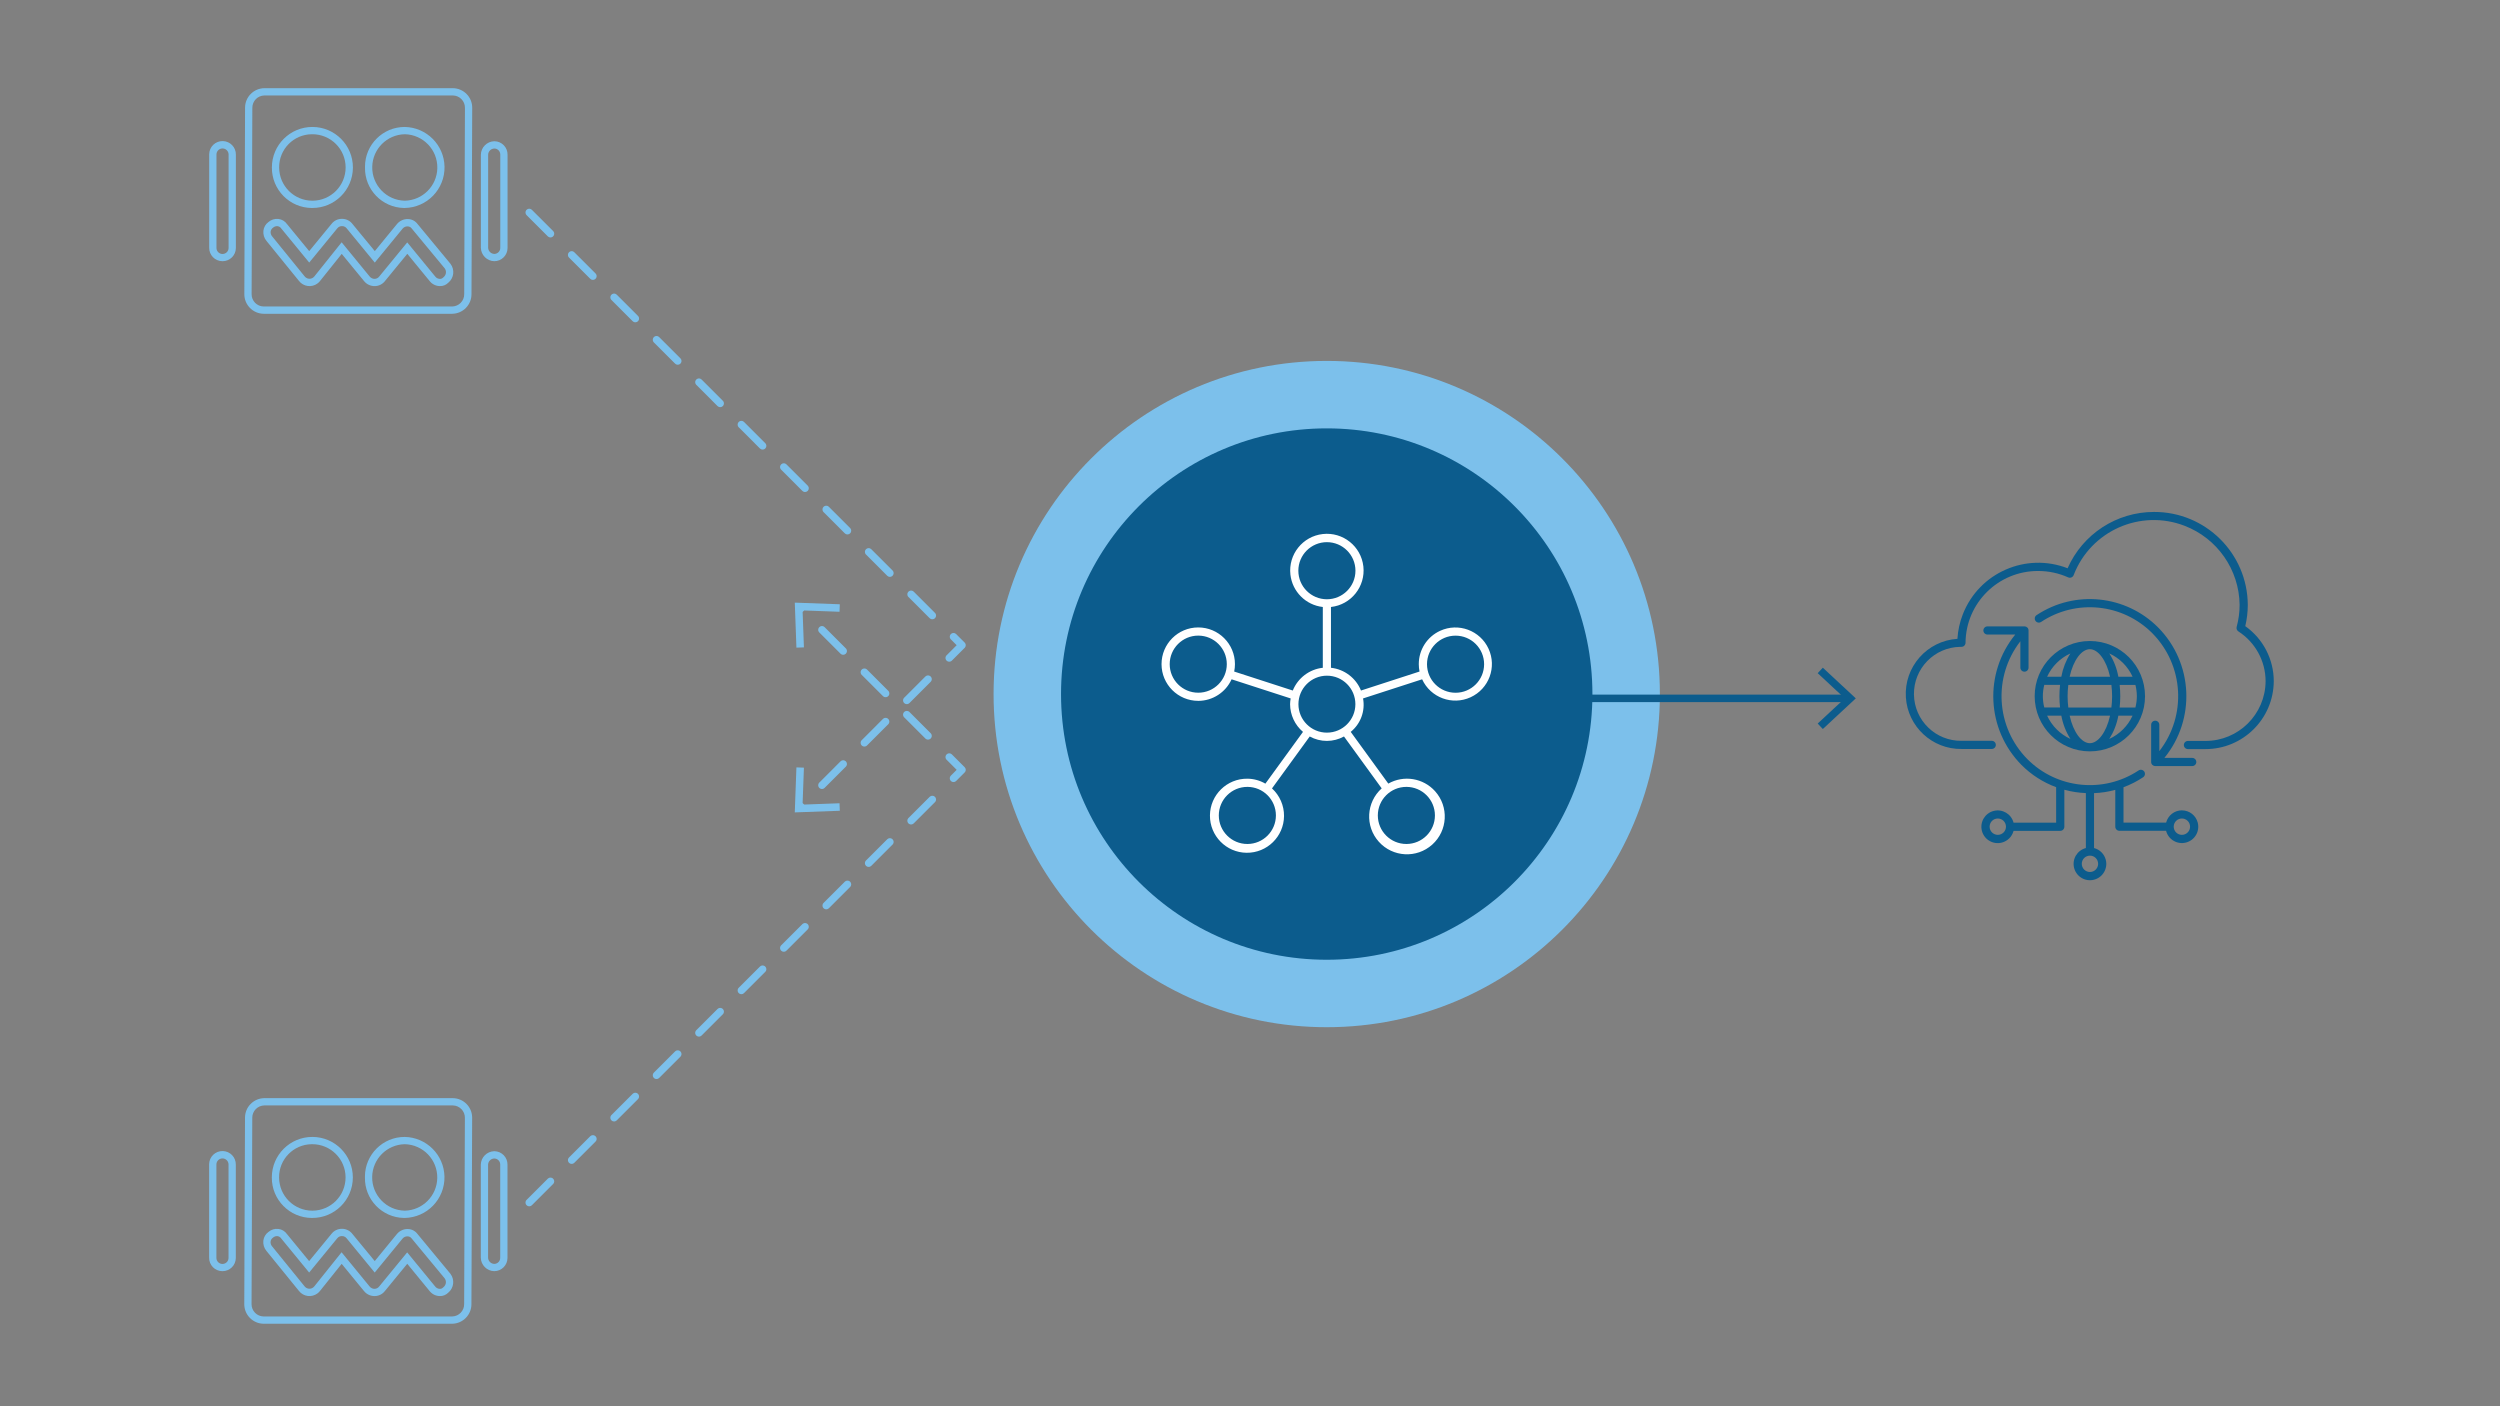 <svg viewBox="0 0 1200 675" xmlns="http://www.w3.org/2000/svg" id="Layer_1"><rect x="0" y="0" width="1200" height="675" fill="#808080" stroke="none"/><defs><style>.cls-1{fill:#fff;}.cls-2{fill:#7cc0eb;}.cls-3{fill:#0c5c8d;}.cls-4{stroke:#7cc0eb;stroke-dasharray:0 0 14.4 14.4;stroke-linecap:round;stroke-linejoin:round;}.cls-4,.cls-5{fill:none;stroke-width:3.6px;}.cls-5{stroke:#0c5c8d;stroke-miterlimit:10;}</style></defs><g><g><polyline points="254.039 101.99 461.75 309.7 384.256 387.193" class="cls-4"></polyline><polygon points="382.28 368.348 385.881 368.476 385.231 386.214 402.971 385.566 403.1 389.167 381.493 389.952 382.28 368.348" class="cls-2"></polygon></g><g><polyline points="254.039 577.229 461.75 369.519 384.256 292.025" class="cls-4"></polyline><polygon points="403.102 290.049 402.974 293.65 385.236 293 385.883 310.741 382.282 310.869 381.498 289.262 403.102 290.049" class="cls-2"></polygon></g></g><g id="security-bot"><g id="bb33dc7d-97d4-4aba-b3b9-98db9ef21d11"><path d="M237.222,125.375c3.519,.018,6.386-2.82,6.403-6.339,0-.046,0-.091,0-.137v-44.63c.058-3.516-2.746-6.414-6.262-6.472-.047,0-.094-.001-.141,0-3.518,.107-6.335,2.953-6.406,6.473v44.63c.069,3.521,2.887,6.369,6.406,6.476Zm-2.913-51.106c.042-1.602,1.312-2.902,2.913-2.98,1.59-.018,2.893,1.255,2.911,2.845,0,.045,0,.09-.002,.135v44.63c.056,1.591-1.188,2.925-2.779,2.981-.044,.002-.087,.002-.131,.002-1.602-.078-2.873-1.379-2.913-2.983v-44.63Z" class="cls-2"></path><path d="M106.814,125.375c3.521,.018,6.389-2.822,6.407-6.342,0-.045,0-.089,0-.134v-44.63c.083-3.537-2.718-6.471-6.255-6.554-3.537-.083-6.471,2.718-6.554,6.255-.002,.1-.002,.199,0,.299v44.63c-.058,3.518,2.747,6.417,6.266,6.475,.046,0,.091,.001,.137,0Zm-2.91-51.106c-.056-1.608,1.203-2.957,2.811-3.012,1.608-.056,2.957,1.203,3.012,2.811,.002,.067,.002,.135,0,.202v44.63c.056,1.608-1.203,2.957-2.811,3.012-1.608,.056-2.957-1.203-3.012-2.811-.002-.067-.002-.135,0-.202v-44.63Z" class="cls-2"></path><path d="M194.296,99.83c10.74-.204,19.281-9.075,19.077-19.814-.198-10.453-8.624-18.879-19.077-19.077-10.531-.018-19.083,8.505-19.1,19.036,0,.142,.001,.285,.004,.427-.199,10.529,8.176,19.226,18.705,19.425,.13,.002,.261,.004,.391,.003Zm0-35.398c8.81,.184,15.803,7.476,15.619,16.286-.179,8.551-7.068,15.44-15.619,15.619-8.81-.184-15.803-7.476-15.619-16.286,.179-8.551,7.068-15.44,15.619-15.619Z" class="cls-2"></path><path d="M143.487,134.82c2.151,2.809,6.172,3.343,8.981,1.192,.429-.329,.815-.71,1.149-1.136l10.416-13.018,10.633,12.963c1.25,1.619,3.194,2.55,5.24,2.508,1.918-.023,3.72-.924,4.89-2.445l10.71-13.053,10.65,12.984c1.173,1.549,2.993,2.474,4.936,2.508,1.531,.06,3.015-.53,4.087-1.624,2.721-2.236,3.197-6.219,1.079-9.033l-15.816-19.121c-1.079-1.467-2.776-2.353-4.597-2.4-2.01-.062-3.938,.794-5.24,2.326l-10.703,13.053-10.678-12.973c-1.198-1.596-3.083-2.528-5.079-2.511h0c-1.967-.021-3.829,.885-5.026,2.445l-10.706,13.053-10.626-12.956c-.955-1.385-2.461-2.29-4.132-2.484-1.735-.201-3.476,.334-4.799,1.474-1.349,.984-2.226,2.487-2.417,4.146-.2,1.791,.345,3.585,1.505,4.964l15.544,19.138Zm-12.439-25.523c.518-.471,1.19-.737,1.89-.748,.103-.001,.205,.005,.307,.017,.727,.096,1.375,.507,1.771,1.125l13.406,16.347,13.462-16.417c.538-.706,1.383-1.11,2.27-1.086,.918-.018,1.786,.415,2.323,1.16l13.41,16.347,13.392-16.33c.598-.705,1.49-1.093,2.414-1.048,.783,.015,1.512,.405,1.96,1.048l15.795,19.086c.979,1.302,.769,3.143-.479,4.192l-.217,.189c-.425,.482-1.054,.733-1.694,.678-.865-.037-1.666-.463-2.18-1.16l-13.406-16.347-13.469,16.417c-.512,.656-1.286,1.053-2.117,1.086-.963,.033-1.883-.398-2.473-1.16l-13.431-16.386-13.148,16.442c-1.057,1.253-2.93,1.412-4.184,.355-.15-.127-.287-.268-.409-.421l-15.603-19.212c-.553-.639-.818-1.479-.73-2.319,.095-.753,.51-1.429,1.139-1.855Z" class="cls-2"></path><path d="M149.893,99.83c10.739,.031,19.471-8.65,19.501-19.39s-8.65-19.471-19.39-19.501-19.471,8.65-19.501,19.39c0,.024,0,.049,0,.073-.075,10.654,8.501,19.353,19.155,19.428,.078,0,.157,0,.235,0Zm0-35.398c8.81-.031,15.978,7.086,16.008,15.897,.031,8.81-7.086,15.978-15.897,16.008-8.81,.031-15.978-7.086-16.008-15.897v-.038c-.095-8.725,6.901-15.875,15.626-15.969,.09,0,.18-.001,.27,0Z" class="cls-2"></path><path d="M126.553,150.612h90.494c5.167-.059,9.313-4.288,9.27-9.456l.349-89.369c.045-5.169-4.102-9.4-9.27-9.459H126.906c-5.169,.058-9.317,4.287-9.274,9.456l-.349,89.369c-.043,5.168,4.102,9.398,9.27,9.459Zm-5.428-98.824c-.047-3.242,2.539-5.911,5.781-5.966h90.49c3.241,.056,5.826,2.722,5.781,5.963l-.349,89.369c.047,3.242-2.539,5.911-5.781,5.966H126.553c-3.241-.056-5.826-2.722-5.781-5.963l.353-89.369Z" class="cls-2"></path></g></g><g id="security-bot-2"><g id="bb33dc7d-97d4-4aba-b3b9-98db9ef21d11-2"><path d="M237.192,610.16c3.519,.018,6.386-2.82,6.403-6.339,0-.046,0-.091,0-.137v-44.63c.058-3.516-2.746-6.414-6.262-6.472-.047,0-.094-.001-.141,0-3.518,.107-6.335,2.953-6.406,6.473v44.63c.069,3.521,2.887,6.369,6.406,6.476Zm-2.913-51.106c.042-1.602,1.312-2.902,2.913-2.98,1.59-.018,2.893,1.255,2.911,2.845,0,.045,0,.09-.002,.135v44.63c.056,1.591-1.188,2.925-2.779,2.981-.044,.002-.087,.002-.131,.002-1.602-.078-2.873-1.379-2.913-2.983v-44.63Z" class="cls-2"></path><path d="M106.784,610.16c3.521,.018,6.389-2.822,6.407-6.342,0-.045,0-.089,0-.134v-44.63c.083-3.537-2.718-6.471-6.255-6.554-3.537-.083-6.471,2.718-6.554,6.255-.002,.1-.002,.199,0,.299v44.63c-.058,3.518,2.747,6.417,6.266,6.475,.046,0,.091,.001,.137,0Zm-2.91-51.106c-.056-1.608,1.203-2.957,2.811-3.012,1.608-.056,2.957,1.203,3.012,2.811,.002,.067,.002,.135,0,.202v44.63c.056,1.608-1.203,2.957-2.811,3.012-1.608,.056-2.957-1.203-3.012-2.811-.002-.067-.002-.135,0-.202v-44.63Z" class="cls-2"></path><path d="M194.267,584.615c10.74-.204,19.281-9.075,19.077-19.814-.198-10.453-8.624-18.879-19.077-19.077-10.531-.018-19.083,8.505-19.1,19.036,0,.142,.001,.285,.004,.427-.199,10.529,8.176,19.226,18.705,19.425,.13,.002,.261,.004,.391,.003Zm0-35.398c8.81,.184,15.803,7.476,15.619,16.286-.179,8.551-7.068,15.44-15.619,15.619-8.81-.184-15.803-7.476-15.619-16.286,.179-8.551,7.068-15.44,15.619-15.619Z" class="cls-2"></path><path d="M143.457,619.605c2.151,2.809,6.172,3.343,8.981,1.192,.429-.329,.815-.71,1.149-1.136l10.416-13.018,10.633,12.963c1.25,1.619,3.194,2.55,5.24,2.508,1.918-.023,3.72-.924,4.89-2.445l10.71-13.053,10.65,12.984c1.173,1.549,2.993,2.474,4.936,2.508,1.531,.06,3.015-.53,4.087-1.624,2.721-2.236,3.197-6.219,1.079-9.033l-15.816-19.121c-1.079-1.467-2.776-2.353-4.597-2.4-2.01-.062-3.938,.794-5.24,2.326l-10.703,13.053-10.678-12.973c-1.198-1.596-3.083-2.528-5.079-2.511h0c-1.967-.021-3.829,.885-5.026,2.445l-10.706,13.053-10.626-12.956c-.955-1.385-2.461-2.29-4.132-2.484-1.735-.201-3.476,.334-4.799,1.474-1.349,.984-2.226,2.487-2.417,4.146-.2,1.791,.345,3.585,1.505,4.964l15.544,19.138Zm-12.439-25.523c.518-.471,1.19-.737,1.89-.748,.103-.001,.205,.005,.307,.017,.727,.096,1.375,.507,1.771,1.125l13.406,16.347,13.462-16.417c.538-.706,1.383-1.11,2.27-1.086,.918-.018,1.786,.415,2.323,1.16l13.41,16.347,13.392-16.33c.598-.705,1.49-1.093,2.414-1.048,.783,.015,1.512,.405,1.96,1.048l15.795,19.086c.979,1.302,.769,3.143-.479,4.192l-.217,.189c-.425,.482-1.054,.733-1.694,.678-.865-.037-1.666-.463-2.18-1.16l-13.406-16.347-13.469,16.417c-.512,.656-1.286,1.053-2.117,1.086-.963,.033-1.883-.398-2.473-1.16l-13.431-16.386-13.148,16.442c-1.057,1.253-2.93,1.412-4.184,.355-.15-.127-.287-.268-.409-.421l-15.603-19.212c-.553-.639-.818-1.479-.73-2.319,.095-.753,.51-1.429,1.139-1.855Z" class="cls-2"></path><path d="M149.864,584.615c10.739,.031,19.471-8.65,19.501-19.39s-8.65-19.471-19.39-19.501c-10.739-.031-19.471,8.65-19.501,19.39,0,.024,0,.049,0,.073-.075,10.654,8.501,19.353,19.155,19.428,.078,0,.157,0,.235,0Zm0-35.398c8.81-.031,15.978,7.086,16.008,15.897,.031,8.81-7.086,15.978-15.897,16.008-8.81,.031-15.978-7.086-16.008-15.897v-.038c-.095-8.725,6.901-15.875,15.626-15.969,.09,0,.18-.001,.27,0Z" class="cls-2"></path><path d="M126.523,635.397h90.494c5.167-.059,9.313-4.288,9.27-9.456l.349-89.369c.045-5.169-4.102-9.4-9.27-9.459H126.876c-5.169,.058-9.317,4.287-9.274,9.456l-.349,89.369c-.043,5.168,4.102,9.398,9.27,9.459Zm-5.428-98.824c-.047-3.242,2.539-5.911,5.781-5.966h90.49c3.241,.056,5.826,2.722,5.781,5.963l-.349,89.369c.047,3.242-2.539,5.911-5.781,5.966H126.523c-3.241-.056-5.826-2.722-5.781-5.963l.353-89.369Z" class="cls-2"></path></g></g><g id="cloud-edge-computing"><g id="bc90c1d2-9bb8-437e-afae-3b9e0642837f"><path d="M1077.731,300.553c.8-3.358,1.204-6.797,1.205-10.249-.162-24.737-20.316-44.675-45.054-44.571-17.945,.013-34.193,10.615-41.432,27.035-20.019-7.774-42.55,2.152-50.325,22.171-1.454,3.744-2.319,7.691-2.565,11.7-14.586,.921-25.663,13.491-24.743,28.077,.889,14.076,12.661,24.981,26.763,24.793h14.459c1.084,0,1.962-.878,1.962-1.962s-.878-1.962-1.962-1.962h-14.448c-12.455,.189-22.705-9.754-22.894-22.209-.189-12.455,9.754-22.705,22.209-22.894,.196-.003,.391-.003,.587-.001,1.084,0,1.962-.878,1.962-1.962,.153-19.13,15.749-34.532,34.879-34.447,4.959-.006,9.863,1.04,14.389,3.068,.989,.442,2.15-.002,2.592-.991,.015-.033,.028-.066,.041-.1,8.164-21.239,32.001-31.838,53.24-23.674,15.739,6.05,26.203,21.08,26.414,37.941,0,3.579-.476,7.141-1.417,10.594-.223,.822,.11,1.694,.824,2.158,8.141,5.239,13.064,14.254,13.07,23.935-.11,15.906-13.076,28.72-28.982,28.644h-8.295c-1.084,0-1.962,.878-1.962,1.962s.878,1.962,1.962,1.962h8.295c18.072,.074,32.793-14.496,32.905-32.568,.007-10.516-5.096-20.38-13.682-26.451Z" class="cls-3"></path><path d="M1032.705,366.513c.098,.239,.242,.456,.424,.64h0l.035,.02c.175,.168,.38,.301,.604,.392,.236,.098,.49,.148,.746,.149h17.755c1.084,0,1.962-.878,1.962-1.962s-.878-1.962-1.962-1.962h-13.361c15.131-18.574,13.837-45.564-3.002-62.605-15.55-15.632-39.973-18.112-58.348-5.925-.902,.601-1.145,1.82-.543,2.721,.601,.902,1.82,1.145,2.721,.543h0c16.815-11.147,39.161-8.874,53.388,5.431,15.156,15.344,16.592,39.546,3.355,56.574v-12.639c0-1.084-.878-1.962-1.962-1.962s-1.962,.878-1.962,1.962v17.869h0c-.002,.259,.049,.515,.149,.753Z" class="cls-3"></path><path d="M1003.127,360.659c14.628,0,26.486-11.858,26.486-26.486s-11.858-26.486-26.486-26.486-26.486,11.858-26.486,26.486h0c.017,14.621,11.865,26.469,26.486,26.486Zm0-49.048c3.849,0,7.895,5.054,9.704,13.223h-19.407c1.809-8.169,5.854-13.223,9.704-13.223Zm10.343,17.147c.453,3.604,.453,7.25,0,10.853h-20.679c-.453-3.604-.453-7.25,0-10.853h20.679Zm12.219,5.415c-.007,1.834-.239,3.661-.691,5.438h-7.565c.395-3.607,.395-7.246,0-10.853h7.569c.447,1.771,.677,3.589,.687,5.415Zm-22.562,22.562c-3.845,0-7.883-5.046-9.696-13.2h19.392c-1.813,8.154-5.85,13.2-9.696,13.2Zm-14.306-17.135h-7.565c-.916-3.56-.916-7.294,0-10.853h7.569c-.395,3.607-.395,7.246,0,10.853h-.004Zm-6.196,3.924h6.82c.719,3.961,2.194,7.747,4.344,11.152-4.936-2.262-8.896-6.218-11.163-11.152Zm29.841,11.152c2.15-3.404,3.624-7.19,4.344-11.152h6.82c-2.265,4.938-6.226,8.899-11.163,11.163v-.012Zm11.175-29.853h-6.827c-.718-3.97-2.194-7.764-4.348-11.175,4.948,2.265,8.915,6.236,11.175,11.187v-.012Zm-29.853-11.163c-2.153,3.411-3.629,7.205-4.348,11.175h-6.827c2.262-4.946,6.229-8.913,11.175-11.175Z" class="cls-3"></path><path d="M1047.309,388.958c-3.568,.013-6.677,2.431-7.569,5.886h-20.455v-16.967c3.315-1.229,6.475-2.839,9.417-4.799,.902-.601,1.145-1.82,.543-2.721s-1.82-1.145-2.721-.543h0c-16.817,11.141-39.16,8.867-53.388-5.435-15.152-15.341-16.59-39.534-3.363-56.562v12.635c0,1.084,.878,1.962,1.962,1.962s1.962-.878,1.962-1.962v-17.873h0c0-.258-.052-.513-.153-.749-.098-.238-.242-.454-.424-.636h-.035c-.338-.337-.794-.529-1.271-.534h-17.83c-1.084,0-1.962,.878-1.962,1.962s.878,1.962,1.962,1.962h13.341c-15.131,18.574-13.837,45.564,3.002,62.605,4.703,4.715,10.375,8.353,16.621,10.661v17.037h-20.435c-1.084-4.197-5.364-6.72-9.56-5.637-4.197,1.084-6.72,5.364-5.637,9.56,1.084,4.197,5.364,6.72,9.56,5.637,2.764-.714,4.923-2.872,5.637-5.637h22.417c1.084,0,1.962-.878,1.962-1.962v-17.763c3.37,.919,6.833,1.454,10.324,1.597v26.38c-4.197,1.084-6.72,5.364-5.637,9.56,1.084,4.197,5.364,6.72,9.56,5.637s6.72-5.364,5.637-9.56c-.714-2.764-2.872-4.923-5.637-5.637v-26.353c3.449-.139,6.871-.666,10.202-1.57v17.681c0,1.084,.878,1.962,1.962,1.962h22.417c1.084,4.197,5.364,6.72,9.56,5.637,4.197-1.084,6.72-5.364,5.637-9.56-.897-3.475-4.038-5.899-7.628-5.886l.02-.016Zm-88.365,11.772c-2.167,0-3.924-1.757-3.924-3.924s1.757-3.924,3.924-3.924,3.924,1.757,3.924,3.924-1.757,3.924-3.924,3.924Zm48.157,13.902c0,2.167-1.757,3.924-3.924,3.924s-3.924-1.757-3.924-3.924,1.757-3.924,3.924-3.924c2.167,0,3.924,1.757,3.924,3.924h0Zm40.208-13.902c-2.167,0-3.924-1.757-3.924-3.924s1.757-3.924,3.924-3.924,3.924,1.757,3.924,3.924-1.757,3.924-3.924,3.924Z" class="cls-3"></path></g></g><g><g><circle r="159.912" cy="333.148" cx="636.828" class="cls-2"></circle><circle r="127.532" cy="333.148" cx="636.828" class="cls-3"></circle></g><g id="network"><g id="e6beef53-2220-4ab0-a1c6-93b9f386d604"><path d="M575.159,336.418c6.904-.018,13.161-4.067,16.007-10.357l28.352,9.19c-.164,.905-.257,1.821-.278,2.741,.019,5.13,2.282,9.994,6.194,13.313l-18.051,24.848c-2.632-1.537-5.621-2.357-8.669-2.377-9.819-.088-17.851,7.8-17.94,17.62-.088,9.819,7.8,17.851,17.62,17.94,9.819,.088,17.851-7.8,17.94-17.62,.045-5.044-2.054-9.87-5.775-13.276l18.109-24.926c5.115,2.834,11.33,2.834,16.445,0l18.098,24.907c-7.455,6.7-8.067,18.175-1.367,25.629,6.7,7.455,18.175,8.067,25.629,1.367,7.455-6.7,8.067-18.175,1.367-25.629-5.698-6.34-15.04-7.86-22.454-3.654l-18.039-24.828c4.762-3.865,7.033-10.022,5.92-16.054l28.356-9.186c4.045,8.806,14.462,12.665,23.268,8.62,8.806-4.045,12.665-14.462,8.62-23.268s-14.462-12.665-23.268-8.62c-6.254,2.873-10.251,9.137-10.222,16.02,.002,1.184,.121,2.364,.356,3.524l-28.098,9.119c-2.427-6.017-7.964-10.214-14.413-10.924v-29.175c9.671-1.081,16.634-9.798,15.553-19.469-1.081-9.671-9.798-16.634-19.469-15.553-9.671,1.081-16.634,9.798-15.553,19.469,.915,8.181,7.372,14.638,15.553,15.553v29.175c-6.448,.711-11.983,4.908-14.409,10.924l-28.129-9.115c.243-1.168,.365-2.358,.364-3.551,0-9.731-7.889-17.62-17.62-17.62s-17.62,7.889-17.62,17.62,7.889,17.62,17.62,17.62v.004Zm37.276,54.99c0,7.569-6.136,13.704-13.704,13.704s-13.704-6.136-13.704-13.704,6.136-13.704,13.704-13.704,13.704,6.136,13.704,13.704Zm76.329,0c0,7.569-6.136,13.704-13.704,13.704s-13.704-6.136-13.704-13.704,6.136-13.704,13.704-13.704,13.704,6.136,13.704,13.704Zm9.902-86.295c7.569,0,13.704,6.136,13.704,13.704s-6.136,13.704-13.704,13.704-13.704-6.136-13.704-13.704,6.136-13.704,13.704-13.704h0Zm-75.46-31.172c0-7.569,6.136-13.704,13.704-13.704s13.704,6.136,13.704,13.704-6.136,13.704-13.704,13.704-13.704-6.136-13.704-13.704Zm13.704,50.389c7.549-.002,13.671,6.116,13.673,13.665,.002,7.549-6.116,13.671-13.665,13.673-7.549,.002-13.671-6.116-13.673-13.665v-.004c.009-7.544,6.121-13.658,13.665-13.669Zm-61.752-19.237c7.569,0,13.704,6.136,13.704,13.704s-6.136,13.704-13.704,13.704-13.704-6.136-13.704-13.704h0c0-7.569,6.136-13.704,13.704-13.704Z" class="cls-1"></path></g></g></g><g><line y2="335.212" x2="886.878" y1="335.212" x1="748.991" class="cls-5"></line><polygon points="874.95 349.936 872.494 347.299 885.496 335.216 872.494 323.129 874.95 320.492 890.782 335.216 874.95 349.936" class="cls-3"></polygon></g></svg>